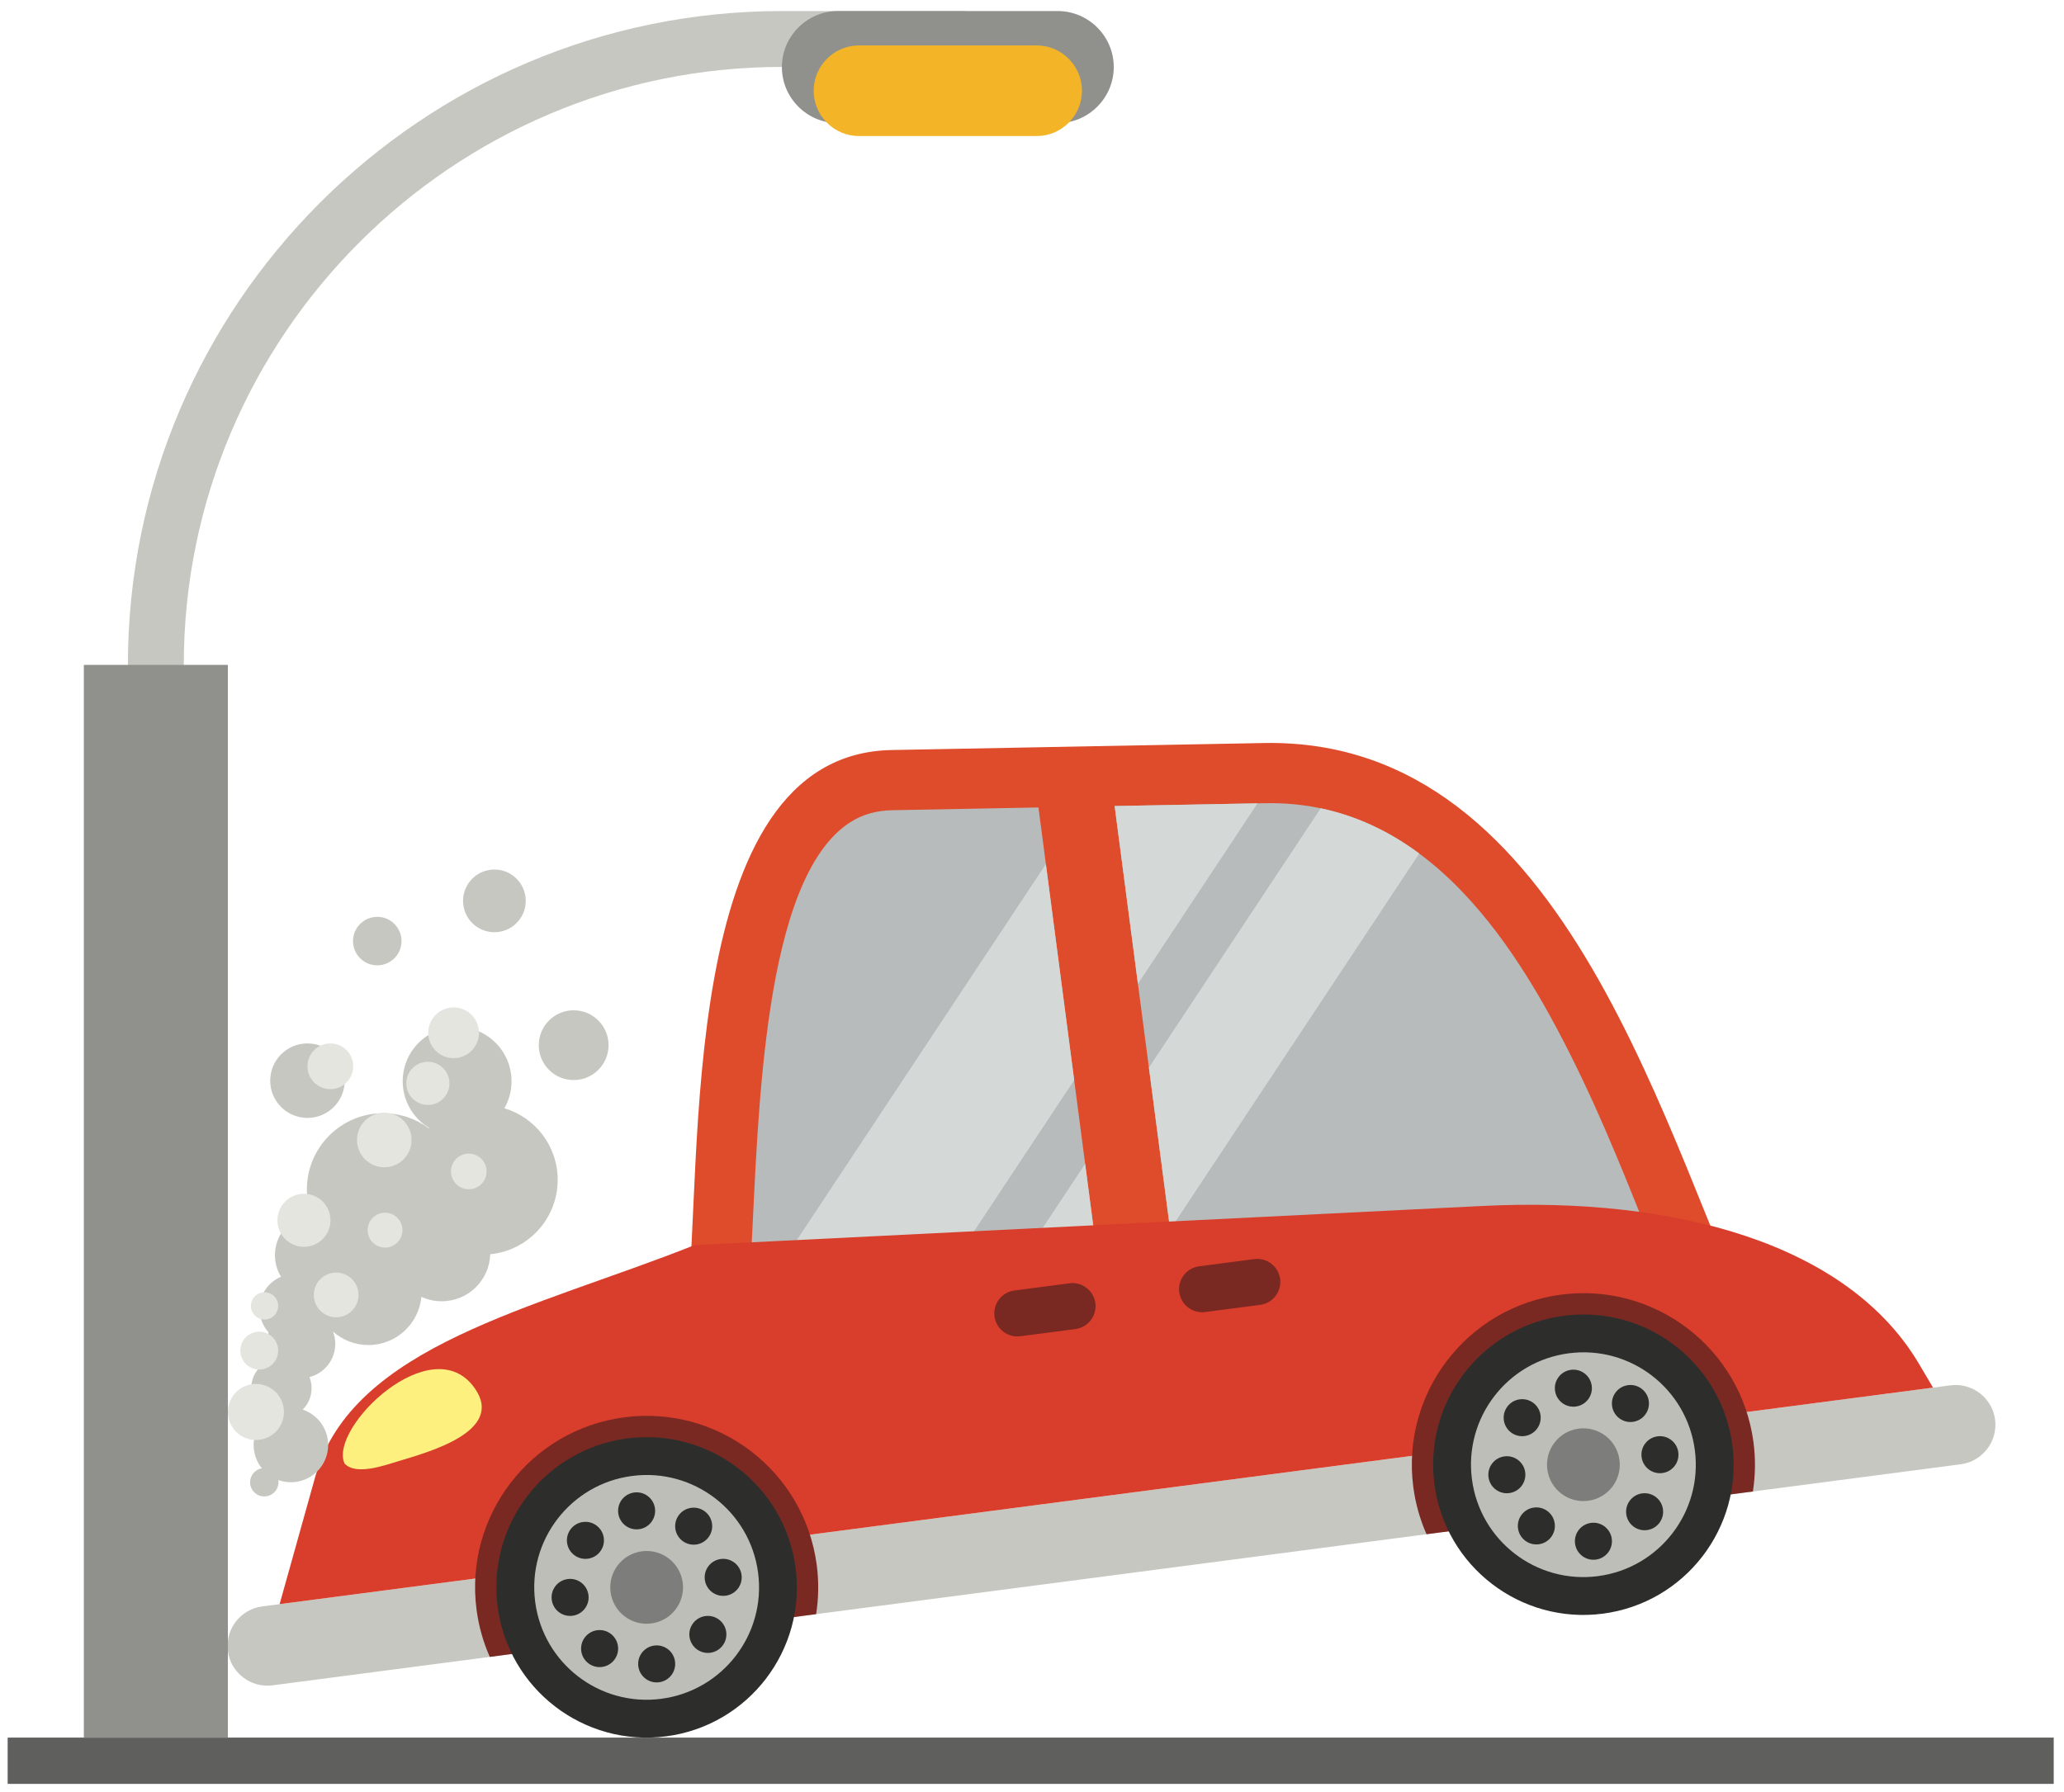 <?xml version="1.0" encoding="UTF-8"?>
<!DOCTYPE svg PUBLIC "-//W3C//DTD SVG 1.1//EN" "http://www.w3.org/Graphics/SVG/1.1/DTD/svg11.dtd">
<svg version="1.1" xmlns="http://www.w3.org/2000/svg" xmlns:xlink="http://www.w3.org/1999/xlink" x="0" y="0" width="539" height="468" viewBox="0, 0, 539, 468">
  <g id="Layer_1">
    <path d="M33.401,221.642 L33.401,173.668 C33.401,126.631 52.581,83.933 83.516,52.998 C114.451,22.063 157.148,2.884 204.186,2.884 L252.16,2.884 L252.16,17.481 L204.186,17.481 C161.179,17.481 122.132,35.023 93.836,63.319 C65.54,91.615 47.998,130.66 47.998,173.668 L47.998,221.642 L33.401,221.642" fill="#C7C7C2"/>
    <path d="M179.323,342.206 C183.779,304.971 176.222,196.972 232.837,195.907 L330.087,194.076 C409.936,192.573 434.908,299.173 460.399,352.456 L179.323,342.206" fill="#DE4C2B"/>
    <path d="M306.876,331.128 L435.906,335.833 C428.408,317.683 421.521,299.205 413.002,281.425 C396.733,247.472 372.886,208.992 330.384,209.793 L291.08,210.532 L306.876,331.128 z M196.191,327.092 L286.838,330.397 L271.187,210.907 L233.133,211.623 C229.082,211.7 225.357,212.614 221.939,214.833 C199.189,229.601 198.076,290.918 196.191,327.092" fill="#B7BBBC"/>
    <path d="M370.626,222.944 C363.027,217.311 354.502,213.141 344.879,211.128 L300.029,278.853 L305.573,321.178 L370.626,222.944 z M328.392,209.83 L297.164,256.985 L291.08,210.532 L328.392,209.83 z M266.389,329.652 L283.38,303.994 L286.838,330.397 L266.389,329.652 z M205.742,327.44 L249.452,329.033 L280.515,282.126 L273.123,225.693 L205.742,327.44" fill="#D4D8D6"/>
    <path d="M68.462,419.593 L509.352,361.846 C515.021,361.104 520.266,365.134 521.009,370.803 C521.751,376.473 517.721,381.719 512.051,382.461 L71.162,440.208 C65.493,440.95 60.247,436.921 59.504,431.25 C58.762,425.581 62.792,420.335 68.462,419.593" fill="#C7C7C2"/>
    <path d="M73.02,418.997 L504.793,362.444 L501.155,356.278 C482.607,324.852 437.563,312.488 387.017,315.003 L181.354,325.233 C139.477,341.865 91.921,351.41 82.324,385.726 L73.02,418.997" fill="#D93D2B"/>
    <path d="M163.048,370.199 C187.581,366.987 210.074,384.27 213.287,408.803 C213.859,413.171 213.779,417.473 213.126,421.613 L127.902,432.776 C126.204,428.943 125.019,424.806 124.446,420.439 C121.233,395.905 138.517,373.413 163.048,370.199" fill="#7A2822"/>
    <path d="M163.771,375.714 C185.259,372.9 204.959,388.038 207.772,409.525 C210.587,431.012 195.451,450.713 173.963,453.527 C152.476,456.34 132.775,441.203 129.961,419.717 C127.146,398.23 142.284,378.529 163.771,375.714" fill="#2D2E2C"/>
    <path d="M165.056,385.517 C181.129,383.412 195.865,394.736 197.971,410.809 C200.076,426.883 188.753,441.619 172.679,443.725 C156.605,445.83 141.868,434.506 139.764,418.433 C137.658,402.36 148.981,387.622 165.056,385.517" fill="#BEBEB9"/>
    <path d="M170.857,429.814 C173.505,429.467 175.934,431.333 176.28,433.982 C176.628,436.629 174.762,439.058 172.113,439.405 C169.464,439.751 167.037,437.886 166.69,435.238 C166.344,432.589 168.209,430.162 170.857,429.814 z M184.062,412.63 C183.714,409.982 185.579,407.554 188.229,407.207 C190.877,406.861 193.305,408.726 193.652,411.375 C193.997,414.023 192.132,416.451 189.484,416.798 C186.837,417.144 184.408,415.279 184.062,412.63 z M144.083,417.867 C143.736,415.218 145.602,412.79 148.25,412.443 C150.898,412.096 153.326,413.962 153.673,416.611 C154.021,419.258 152.154,421.687 149.506,422.033 C146.857,422.381 144.43,420.515 144.083,417.867 z M165.621,389.837 C168.269,389.489 170.697,391.355 171.044,394.004 C171.392,396.652 169.526,399.08 166.877,399.426 C164.229,399.773 161.801,397.907 161.453,395.26 C161.106,392.611 162.972,390.182 165.621,389.837" fill="#2D2E2C"/>
    <path d="M181.019,423.957 C182.646,421.839 185.683,421.441 187.801,423.07 C189.917,424.697 190.315,427.732 188.688,429.85 C187.061,431.968 184.024,432.366 181.906,430.739 C179.789,429.111 179.39,426.075 181.019,423.957 z M178.203,402.47 C176.087,400.842 175.688,397.806 177.315,395.689 C178.942,393.571 181.979,393.173 184.098,394.8 C186.216,396.427 186.612,399.464 184.985,401.582 C183.358,403.698 180.321,404.097 178.203,402.47 z M153.638,434.441 C151.52,432.814 151.122,429.778 152.749,427.659 C154.376,425.542 157.413,425.144 159.531,426.771 C161.649,428.4 162.046,431.435 160.419,433.553 C158.791,435.671 155.755,436.068 153.638,434.441 z M149.046,399.392 C150.674,397.274 153.71,396.874 155.828,398.503 C157.945,400.13 158.344,403.166 156.717,405.283 C155.089,407.402 152.053,407.8 149.935,406.172 C147.817,404.545 147.419,401.508 149.046,399.392" fill="#2D2E2C"/>
    <path d="M167.632,405.197 C172.837,404.517 177.609,408.182 178.29,413.386 C178.973,418.591 175.306,423.362 170.101,424.043 C164.897,424.726 160.126,421.06 159.444,415.855 C158.763,410.651 162.429,405.878 167.632,405.197" fill="#7D7E7B"/>
    <path d="M407.676,338.159 C432.209,334.947 454.701,352.23 457.915,376.761 C458.486,381.13 458.405,385.432 457.754,389.572 L372.529,400.736 C370.832,396.903 369.646,392.766 369.073,388.398 C365.86,363.866 383.144,341.372 407.676,338.159" fill="#7A2822"/>
    <path d="M408.398,343.675 C429.885,340.86 449.585,355.996 452.4,377.485 C455.214,398.972 440.077,418.671 418.59,421.486 C397.104,424.3 377.402,409.162 374.589,387.675 C371.773,366.189 386.911,346.488 408.398,343.675" fill="#2D2E2C"/>
    <path d="M409.682,353.477 C425.756,351.371 440.492,362.694 442.597,378.768 C444.704,394.841 433.38,409.578 417.307,411.683 C401.232,413.789 386.496,402.466 384.391,386.392 C382.286,370.319 393.608,355.581 409.682,353.477" fill="#BEBEB9"/>
    <path d="M415.484,397.774 C418.132,397.427 420.561,399.292 420.907,401.94 C421.254,404.589 419.389,407.018 416.741,407.364 C414.092,407.711 411.665,405.845 411.316,403.197 C410.97,400.549 412.836,398.121 415.484,397.774 z M428.688,380.589 C428.341,377.941 430.207,375.513 432.855,375.166 C435.503,374.82 437.932,376.686 438.278,379.333 C438.626,381.982 436.76,384.41 434.112,384.756 C431.463,385.104 429.036,383.238 428.688,380.589 z M388.71,385.825 C388.363,383.177 390.229,380.749 392.878,380.403 C395.525,380.056 397.954,381.921 398.3,384.571 C398.646,387.218 396.781,389.647 394.134,389.993 C391.484,390.339 389.056,388.474 388.71,385.825 z M410.247,357.795 C412.896,357.447 415.325,359.314 415.671,361.962 C416.018,364.611 414.152,367.038 411.504,367.386 C408.855,367.733 406.427,365.866 406.081,363.219 C405.734,360.571 407.6,358.143 410.247,357.795" fill="#2D2E2C"/>
    <path d="M425.645,391.916 C427.273,389.798 430.309,389.401 432.427,391.028 C434.545,392.656 434.942,395.692 433.314,397.81 C431.688,399.928 428.651,400.324 426.533,398.698 C424.416,397.07 424.018,394.034 425.645,391.916 z M422.831,370.429 C420.713,368.8 420.314,365.765 421.942,363.647 C423.57,361.529 426.605,361.132 428.724,362.758 C430.842,364.387 431.24,367.422 429.611,369.54 C427.985,371.658 424.949,372.056 422.831,370.429 z M398.265,402.4 C396.146,400.773 395.749,397.737 397.376,395.619 C399.004,393.501 402.04,393.103 404.157,394.731 C406.275,396.358 406.673,399.394 405.046,401.512 C403.419,403.63 400.382,404.028 398.265,402.4 z M393.674,367.35 C395.301,365.232 398.338,364.835 400.454,366.461 C402.572,368.089 402.971,371.124 401.344,373.242 C399.716,375.361 396.68,375.758 394.562,374.132 C392.443,372.503 392.047,369.468 393.674,367.35" fill="#2D2E2C"/>
    <path d="M412.26,373.156 C417.464,372.475 422.235,376.142 422.917,381.345 C423.599,386.549 419.932,391.322 414.729,392.003 C409.524,392.685 404.752,389.018 404.071,383.814 C403.39,378.611 407.056,373.838 412.26,373.156" fill="#7D7E7B"/>
    <path d="M264.895,337.075 L279.293,335.19 C282.578,334.759 285.617,337.095 286.049,340.381 C286.479,343.667 284.144,346.707 280.857,347.138 L266.46,349.023 C263.173,349.453 260.134,347.117 259.703,343.832 C259.273,340.546 261.608,337.506 264.895,337.075" fill="#7A2822"/>
    <path d="M313.144,330.756 L327.543,328.87 C330.828,328.44 333.867,330.776 334.299,334.061 C334.728,337.346 332.392,340.387 329.106,340.817 L314.708,342.703 C311.423,343.133 308.382,340.796 307.953,337.511 C307.522,334.226 309.858,331.187 313.144,330.756" fill="#7A2822"/>
    <path d="M89.962,382.246 C85.805,372.926 112.821,346.738 123.983,362.613 C131.945,373.939 111.681,379.346 103.816,381.726 C100.341,382.779 92.863,385.467 89.962,382.246" fill="#FDF07F"/>
    <path d="M2,453.859 L536.316,453.859 L536.316,465.947 L2,465.947 z" fill="#5F605D"/>
    <path d="M21.896,453.859 L59.504,453.859 L59.504,173.668 L21.896,173.668 z" fill="#90918D"/>
    <path d="M276.21,2.884 L218.825,2.884 C210.774,2.884 204.186,9.471 204.186,17.523 C204.186,25.575 210.774,32.162 218.825,32.162 L276.21,32.162 C284.262,32.162 290.85,25.575 290.85,17.523 C290.85,9.471 284.262,2.884 276.21,2.884" fill="#90918D"/>
    <path d="M270.716,11.866 L224.32,11.866 C217.811,11.866 212.483,17.192 212.483,23.701 L212.483,23.702 C212.483,30.212 217.811,35.538 224.32,35.538 L270.716,35.538 C277.227,35.538 282.553,30.212 282.553,23.702 L282.553,23.701 C282.553,17.192 277.227,11.866 270.716,11.866" fill="#F3B428"/>
    <path d="M80.292,272.535 C74.917,272.535 70.56,276.893 70.56,282.268 C70.56,287.643 74.917,292 80.292,292 C85.667,292 90.023,287.643 90.023,282.268 C90.023,276.893 85.667,272.535 80.292,272.535 z M149.809,263.885 C144.775,263.885 140.694,267.966 140.694,272.999 C140.694,278.033 144.775,282.113 149.809,282.113 C154.843,282.113 158.924,278.033 158.924,272.999 C158.924,267.966 154.843,263.885 149.809,263.885 z M98.521,239.477 C102.019,239.477 104.855,242.313 104.855,245.811 C104.855,249.308 102.019,252.145 98.521,252.145 C95.023,252.145 92.187,249.308 92.187,245.811 C92.187,242.313 95.023,239.477 98.521,239.477 z M129.108,227.118 C133.63,227.118 137.296,230.784 137.296,235.306 C137.296,239.827 133.63,243.493 129.108,243.493 C124.587,243.493 120.921,239.827 120.921,235.306 C120.921,230.784 124.587,227.118 129.108,227.118 z M72.679,386.592 C72.708,386.778 72.723,386.968 72.723,387.161 C72.723,389.209 71.062,390.869 69.015,390.869 C66.968,390.869 65.308,389.209 65.308,387.161 C65.308,385.335 66.629,383.817 68.368,383.511 C67.033,381.844 66.234,379.731 66.234,377.43 C66.234,374.274 67.736,371.47 70.063,369.692 C67.431,368.416 65.616,365.72 65.616,362.598 C65.616,359.236 67.723,356.365 70.688,355.236 C70.015,353.977 69.633,352.54 69.633,351.013 C69.633,349.964 69.814,348.959 70.144,348.025 C68.675,346.405 67.779,344.257 67.779,341.9 C67.779,338.109 70.093,334.86 73.384,333.484 C72.377,331.841 71.796,329.909 71.796,327.84 C71.796,322.347 75.892,317.811 81.196,317.118 C80.51,315.104 80.137,312.942 80.137,310.693 C80.137,299.687 89.06,290.765 100.066,290.765 C104.533,290.765 108.657,292.235 111.981,294.717 L112.076,294.618 C107.936,292.135 105.164,287.603 105.164,282.423 C105.164,274.573 111.527,268.21 119.376,268.21 C127.225,268.21 133.588,274.573 133.588,282.423 C133.588,284.988 132.908,287.395 131.719,289.472 C139.77,291.879 145.638,299.342 145.638,308.175 C145.638,318.312 137.908,326.645 128.021,327.601 C127.821,334.421 122.229,339.889 115.359,339.889 C113.462,339.889 111.662,339.472 110.046,338.725 C109.387,345.79 103.441,351.322 96.204,351.322 C92.655,351.322 89.418,349.99 86.96,347.803 C87.343,348.8 87.553,349.882 87.553,351.013 C87.553,355.193 84.691,358.703 80.82,359.695 C81.177,360.592 81.374,361.572 81.374,362.598 C81.374,364.786 80.481,366.765 79.042,368.193 C82.91,369.481 85.699,373.129 85.699,377.43 C85.699,382.805 81.341,387.161 75.966,387.161 C74.812,387.161 73.706,386.96 72.679,386.592" fill="#C7C7C2"/>
    <path d="M67.7,347.828 C70.432,347.828 72.647,350.044 72.647,352.776 C72.647,355.508 70.432,357.723 67.7,357.723 C64.968,357.723 62.753,355.508 62.753,352.776 C62.753,350.044 64.968,347.828 67.7,347.828 z M69.085,337.539 C71.052,337.539 72.647,339.133 72.647,341.101 C72.647,343.068 71.052,344.662 69.085,344.662 C67.118,344.662 65.523,343.068 65.523,341.101 C65.523,339.133 67.118,337.539 69.085,337.539 z M87.786,332.394 C91.01,332.394 93.624,335.006 93.624,338.23 C93.624,341.454 91.01,344.069 87.786,344.069 C84.562,344.069 81.948,341.454 81.948,338.23 C81.948,335.006 84.562,332.394 87.786,332.394 z M79.376,311.812 C83.201,311.812 86.302,314.913 86.302,318.739 C86.302,322.564 83.201,325.665 79.376,325.665 C75.55,325.665 72.45,322.564 72.45,318.739 C72.45,314.913 75.55,311.812 79.376,311.812 z M100.55,316.759 C103.064,316.759 105.102,318.797 105.102,321.311 C105.102,323.824 103.064,325.863 100.55,325.863 C98.037,325.863 95.999,323.824 95.999,321.311 C95.999,318.797 98.037,316.759 100.55,316.759 z M122.418,301.323 C124.986,301.323 127.068,303.405 127.068,305.974 C127.068,308.543 124.986,310.625 122.418,310.625 C119.85,310.625 117.768,308.543 117.768,305.974 C117.768,303.405 119.85,301.323 122.418,301.323 z M100.352,290.637 C104.287,290.637 107.477,293.827 107.477,297.762 C107.477,301.697 104.287,304.886 100.352,304.886 C96.419,304.886 93.229,301.697 93.229,297.762 C93.229,293.827 96.419,290.637 100.352,290.637 z M111.736,277.335 C114.848,277.335 117.372,279.859 117.372,282.97 C117.372,286.083 114.848,288.606 111.736,288.606 C108.624,288.606 106.102,286.083 106.102,282.97 C106.102,279.859 108.624,277.335 111.736,277.335 z M118.46,263.13 C122.122,263.13 125.089,266.098 125.089,269.759 C125.09,273.421 122.122,276.389 118.46,276.389 C114.799,276.389 111.831,273.421 111.831,269.759 C111.831,266.098 114.799,263.13 118.46,263.13 z M86.265,272.535 C89.564,272.535 92.238,275.21 92.238,278.509 C92.238,281.809 89.564,284.483 86.265,284.483 C82.966,284.483 80.292,281.809 80.292,278.509 C80.292,275.21 82.966,272.535 86.265,272.535 z M66.827,361.484 C70.87,361.484 74.148,364.763 74.148,368.806 C74.148,372.85 70.87,376.129 66.827,376.129 C62.783,376.129 59.504,372.85 59.504,368.806 C59.504,364.763 62.783,361.484 66.827,361.484" fill="#E5E5E0"/>
  </g>
</svg>
